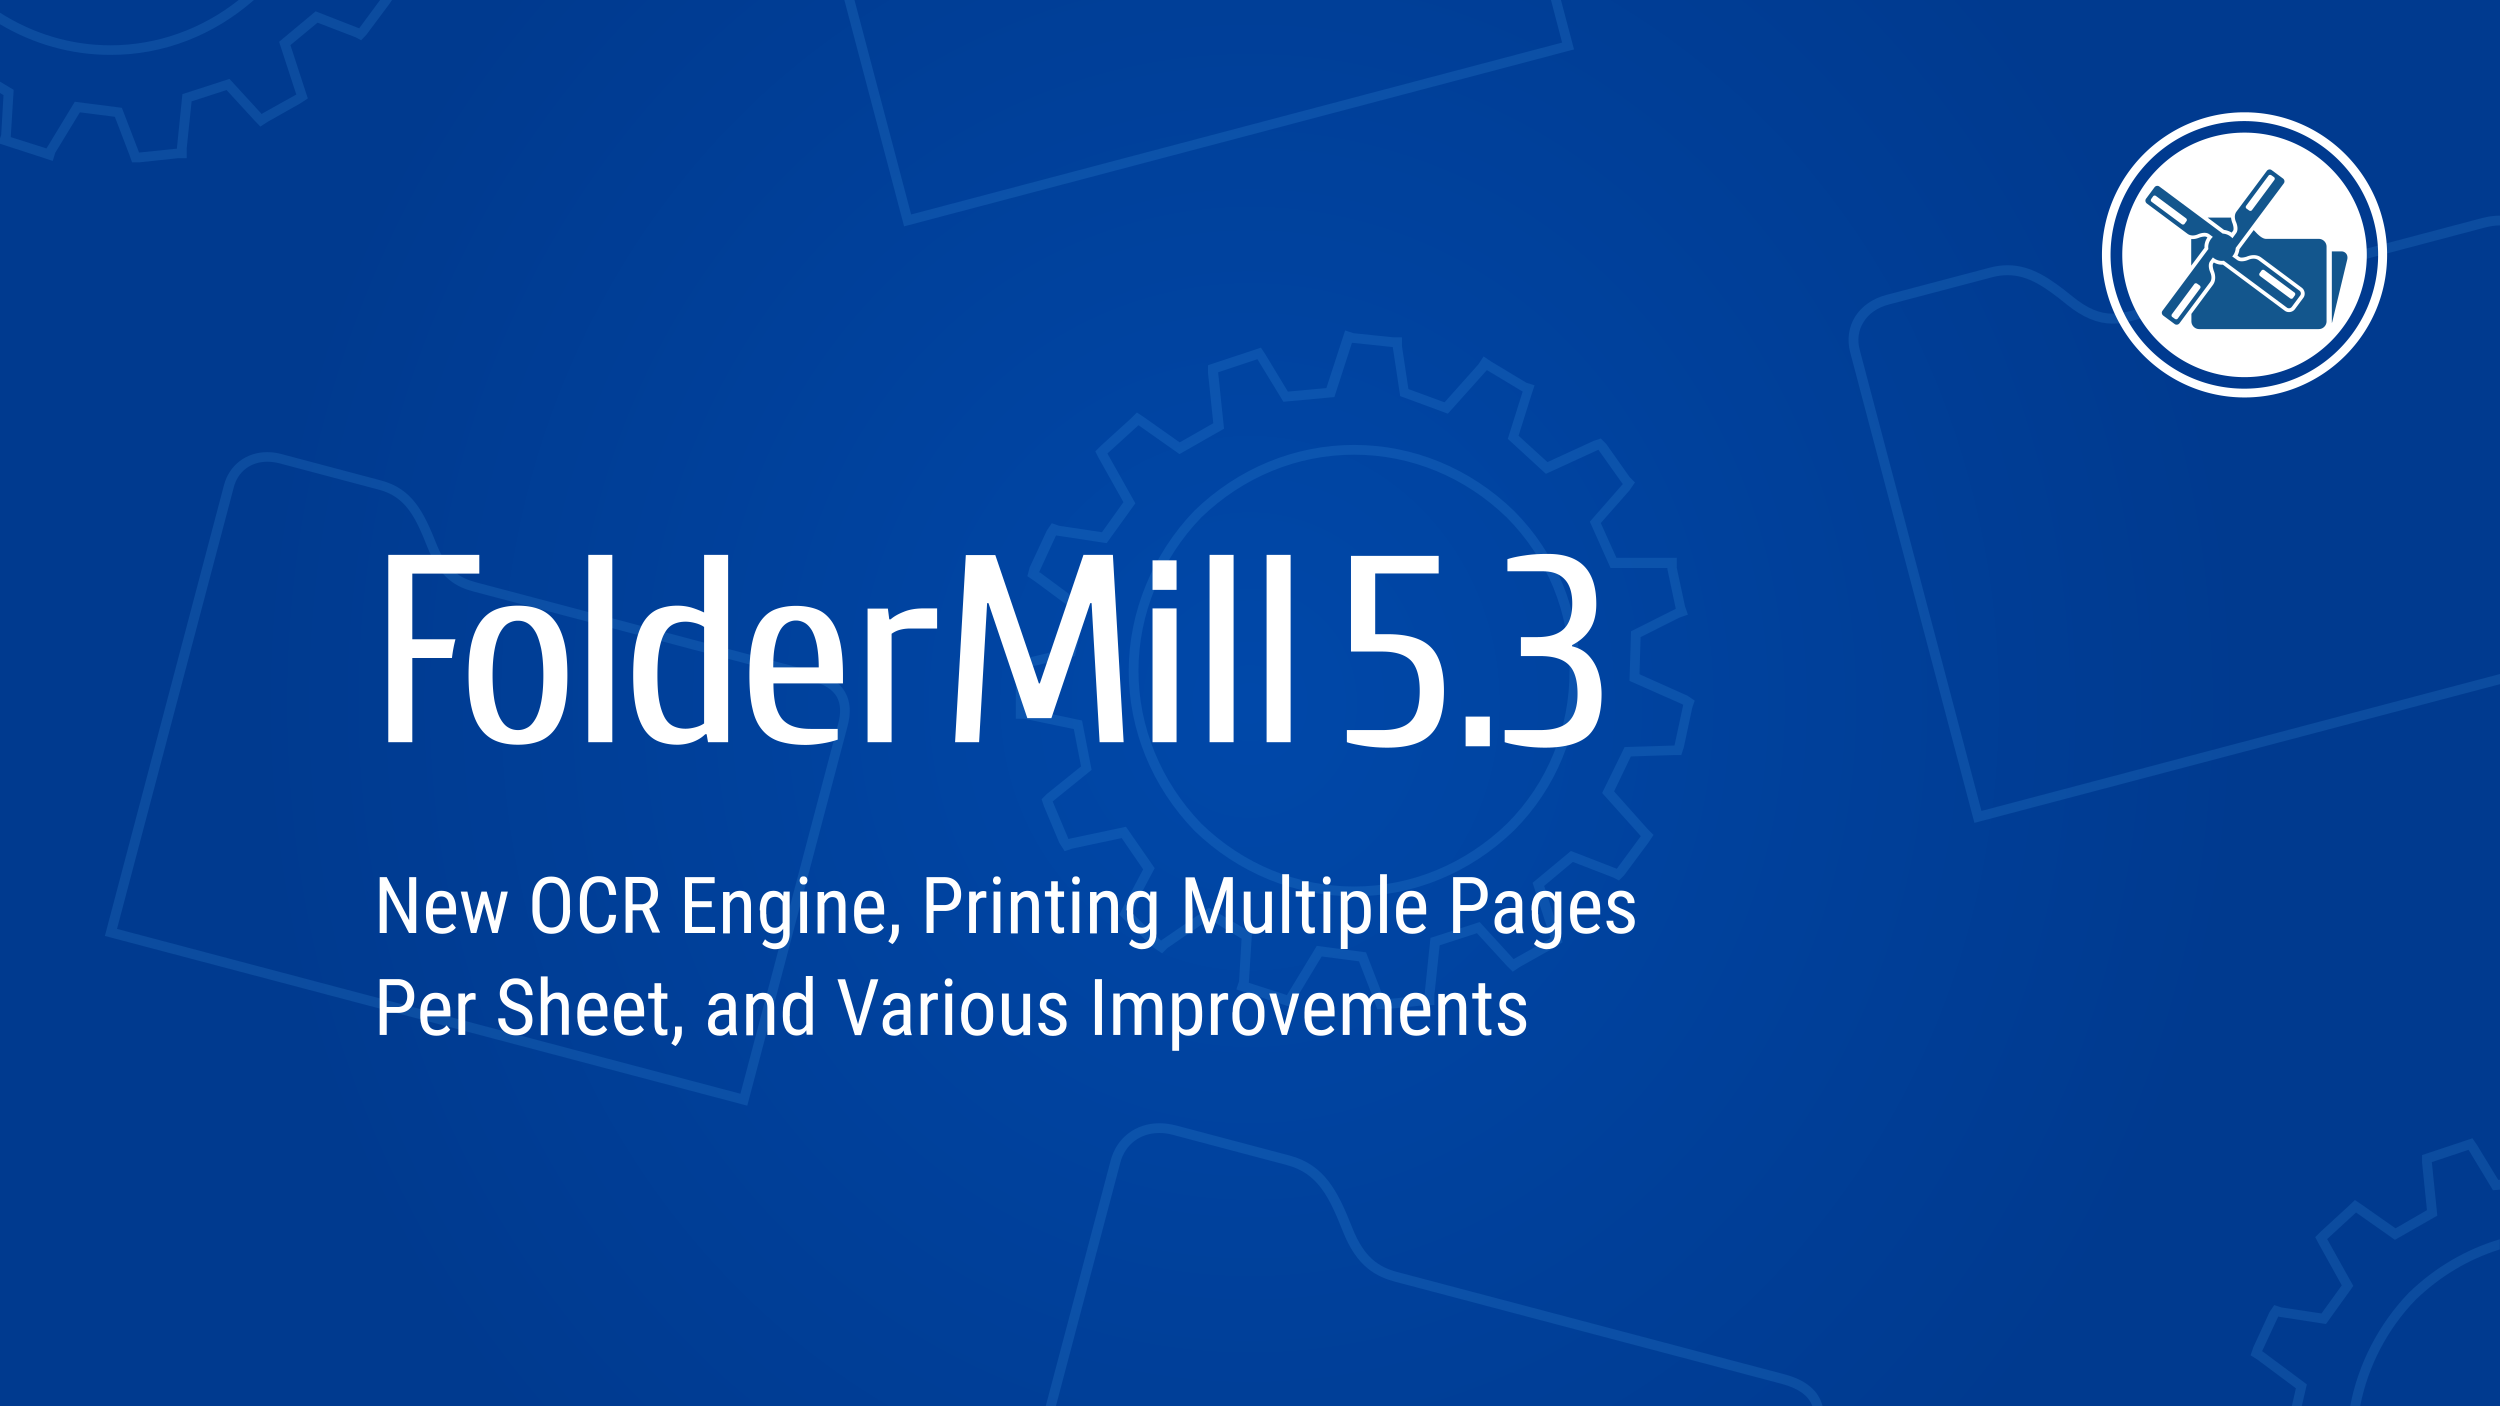 <?xml version="1.0" encoding="UTF-8"?>
<svg xmlns="http://www.w3.org/2000/svg" xmlns:v="https://vecta.io/nano" viewBox="0 0 1280 720">
  <rect x="0" y="0" width="1280" height="720" fill="#808080" stroke="none"/>
  <radialGradient id="A" cx="640" cy="336.197" r="511.189" gradientTransform="matrix(1 0 0 1.071 0 0)" gradientUnits="userSpaceOnUse">
    <stop offset="0" stop-color="#0048a9"></stop>
    <stop offset="1" stop-color="#003a8f"></stop>
  </radialGradient>
  <path fill="url(#A)" d="M0 0h1280v720H0z"></path>
  <g opacity=".19" fill="#3e9ae5">
    <path d="M1203.3 720h5.1c3.9-20.2 13.8-39.4 28.4-54.5 12.5-12.1 27.2-20.8 43.1-25.8v-5.2c-17.2 5.1-33.2 14.4-46.7 27.5-15.4 16.1-25.9 36.5-29.9 58zm-289.8-16.4l-197.6-52.2c-10-2.6-17.4-7.4-23.5-22.7-7.4-18.7-14.1-32.3-32.2-37.1L602 576.2c-2.8-.7-5.6-1.1-8.4-1.1-12.1 0-21.8 7.4-24.9 18.9l-33.3 126h5.2l33-124.7c2.5-9.4 10.2-15.2 20-15.2 2.3 0 4.7.3 7.1 1l58.1 15.4c15.9 4.2 21.7 16.2 28.8 34.1 7.2 18.2 17.2 23.1 26.9 25.7l197.6 52.2c8.7 2.3 13.9 6 15.9 11.6h5.2c-2-8.1-8.6-13.6-19.7-16.5zM0 70.9v2.7l22.5 7.3 4.5 1.5 1.3-4.2 12.6-20.7 17.9 2.3 7.5 19.6 1.3 3.7h3.9L91.1 81h4.5v-5.1l2.5-24 17.9-5.8 14.5 15.8 2.8 2.9 3.7-2.4 16.8-9.5 3.8-2.5-8.9-27.3 13.9-11.5 19.5 7.5 2.8 1.5 2.6-2.7 11.8-15.8 1.4-2.1h-6.1l-10.7 14.5-22.3-8.7-18.7 15.6 8.7 26.7.1.3-17.2 9.6-.5.4-16.5-18-24.1 7.8-2.8 27.4v.5l-19.3 2h-.1l-8.8-22.9-24.1-3.1L23.8 76 5.5 70.2 7 46l-7-4.2v5.8l1.8 1.1L.6 69.2zm805.9-45.6L799.2 0h-5.1l5.7 21.8-333.3 88L437.5 0h-5.2l30.6 115.9zm161.2 130.6l53.1-14c2.6-.7 5.2-1 7.7-1 10.7 0 19.4 6.2 30.4 15.1 8.2 6.6 15.7 9.7 23.4 9.7 3 0 6.1-.4 9.7-1.4l180.5-47.7c3-.8 5.7-1.2 8.1-1.2v-5c-2.9 0-6 .4-9.4 1.3l-180.5 47.7c-3.2.8-5.9 1.2-8.4 1.2-6.6 0-12.9-2.6-20.3-8.6-11.4-9.2-21.1-16.2-33.5-16.2-2.9 0-6 .4-9 1.2l-53.1 14c-6.9 1.8-12.5 5.7-15.9 11-3.4 5.4-4.3 11.9-2.6 18.4l63.6 240.9 269.1-71v-5.2l-265.5 70.1-62.3-236c-1.4-5.2-.7-10.2 2-14.4 2.6-4.3 7.2-7.4 12.9-8.9zM130 0h-7.8c-18.9 15-41.9 23.2-65.7 23.2-20.1 0-39.6-5.9-56.5-16.7v5.9c17.1 10.2 36.5 15.7 56.5 15.7 26.9.1 52.8-9.9 73.5-28.1zm1048.5 720l2.6-11.2-22.3-16.6-.6-.4 8.1-17.4.1-.3 24.5 3.8 14-19.5-13.4-24 14.8-13.6 19.9 14 21.7-12.4-2.8-27.3v-.1l18.8-6.3 12.5 20.7 3.6-.3V604l-.9.1-10.7-17.6-2.5-3.7-25.8 8.6v3.8l2.5 24.4-16.1 9.3-17.1-12-3.7-2.5-2.8 2.7-14.8 13.6-2.7 2.7 1.5 2.9 12.1 21.8-10.4 14.4-20.6-3.1-3.6-1.2-2.4 3.6-8.3 18-1.4 4.1 3.6 2.3 19.6 14.6-2.1 9.2zM693.3 227.8c-30.3 0-59.3 11.9-81.8 33.7-21.3 22.1-33.6 52-33.6 81.9 0 30.3 11.9 59.4 33.6 81.9 22.4 21.7 51.5 33.6 81.8 33.6s59.3-11.9 81.8-33.6c21.7-21.7 33.6-50.8 33.6-81.9s-11.9-60.2-33.6-81.9c-22.5-21.8-51.5-33.7-81.8-33.7zm78.3 193.9c-21.5 20.8-49.3 32.2-78.3 32.2s-56.8-11.4-78.2-32.2c-20.7-21.5-32.2-49.4-32.2-78.4 0-28.6 11.7-57.2 32.1-78.3 21.5-20.8 49.3-32.2 78.3-32.2s56.8 11.4 78.2 32.2c20.7 20.8 32.1 48.6 32.1 78.4.1 29.7-11.3 57.6-32 78.3zm85.3-35.1h3.9l1.3-3.9 4.3-20.2 1.3-3.8-3.7-2.5-24.6-11 .6-19 19.9-10 4.3-1.5-1.5-4.4-4.2-19.6v-5.1h-30.9l-8-17.8 14.7-16.7 2.8-4.1-2.7-2.7-12-17-2.8-2.8-3.6 1.2-23.7 10.9-14.8-13.5 6.7-21.3 1.5-4.5-4.3-1.4-17.6-10.6-4.2-2.8-2.7 4.1-17.3 19.4-18.5-6.8-3.3-22v-4.5h-4.5l-20.3-2.1-4.3-1.4-9.6 29.5-19.7 1.8-11.3-18.7-2.5-3.8-27.1 9v3.9l2.7 25.8-17.2 9.8-18-12.7-3.9-2.6-2.8 2.8-15.7 14.3-2.8 2.8 1.5 3 12.9 23-11 15.4-21.9-3.3-3.8-1.3-2.5 3.7-8.8 18.9-1.2 4.5 3.7 2.5 20.8 15.4-4.3 19.1-21.8 5.3h-4.3V368h4.4l25.3 5.3 3.7 19.1-17.5 14.1-2.7 2.7 1.2 3.6 7.9 18.8 2.7 4.2 3.8-1.3 25.4-5.4 11 16-10.7 20.2-1.5 3 2.7 2.7 15 14.3 4.2 2.8 2.7-2.7 21.4-14.7 16.6 9.9-1.3 21.8-1.4 4.2 24.5 7.9 4.5 1.5 1.4-4.3 13.3-22 19.1 2.5 8 20.7 1.3 3.8h4.1l20.7-2.1h4.5v-5.2l2.7-25.4 19.1-6.2 15.3 16.7 3 3 3.8-2.5 17.8-10 3.9-2.6-9.4-28.8 14.7-12.3 20.7 8 2.9 1.5 2.7-2.7 12.4-16.7 2.6-3.9-2.8-2.8-17.4-19.5 8.6-17.9 21.9-.7zM820.3 406l19.7 22 .1.1-12.3 16.7h0l-23.5-9.1-19.6 16.3 9.1 28.1.1.3-18.3 10.3-.6.4-17.4-19-25.2 8.1-3 28.8v.6l-20.5 2.1h-.2l-9.3-24.1-25.2-3.3-15.3 25.2h0l-19.5-6.3 1.6-25.5-22-13-24.2 16.6-.3.3-.3-.2-14.8-14.1-.2-.2 12-22.6-14.7-21.2-28.8 6.1-.6.2-.2-.4-7.7-18.3-.2-.6 19.9-16.1-4.9-25.3-28.9-6.1V342l25.3-6.1 5.7-25.3-23.5-17.4-.6-.2 8.5-18.5.3-.4.3.1 25.5 3.9 14.7-20.4-14.3-25.5 15.8-14.4.1-.1 21 14.8 22.8-13-3-28.7v-.2l20.1-6.7 13.3 21.8 26.1-2.4 9-27.8 20.9 2.2 3.8 25.1 24.4 9 19.7-22 .3-.3 18.3 11h0l-7.6 24.2 19.5 17.9 26.4-12.1.5-.2 12.2 17.2.3.3-16.9 19.3 10.6 23.7h29.1v.6l4.3 20.3h0l-22.9 11.5-.8 25.4 27.1 12 .4.3-4.4 20.5-.1.3-25.5.8-11.5 23.5zm-403.5-62.1l-172.9-45.7c-8.7-2.3-15.1-6.4-20.4-19.6-6.5-16.4-12.4-28.4-28.4-32.6l-50.9-13.5c-2.5-.7-5-1-7.4-1-10.7 0-19.4 6.6-22.1 16.8l-61 230.9 328.9 86.9L433.9 372c1.9-7.1 1.5-12.9-1.2-17.6-2.7-4.9-8.1-8.5-15.9-10.5zm12.3 26.8l-50 189.3-319.2-84.4 59.8-226.1c2.1-8.1 8.7-13.1 17.2-13.1 2 0 4 .3 6.1.8l50.9 13.5c13.8 3.6 18.9 14.1 25 29.6 6.4 16.1 15.2 20.4 23.7 22.6l172.9 45.7c6.5 1.7 10.7 4.4 12.9 8.1 2 3.6 2.3 8.2.7 14z"></path>
  </g>
  <g fill="#fff">
    <path d="M710.3 382.8c-4.1 0-8.1-.3-11.9-.9s-6.7-1.2-8.8-1.9v-6.2h18c6.9 0 11.9-1.5 14.8-4.6 3-3 4.5-8.2 4.5-15.5s-1.5-12.4-4.5-15.5c-3-3-7.9-4.6-14.8-4.6h-15.9v-49h44.9v9h-32.5v31.1h6.2c10.4 0 17.8 2.2 22.3 6.7s6.7 11.9 6.7 22.3c0 10.3-2.2 17.7-6.7 22.2-4.4 4.6-11.9 6.9-22.3 6.9zm40.1-.7v-15.2h12.4v15.2h-12.4zm40.7.7c-4.1 0-8.1-.3-11.9-.9s-6.7-1.2-8.8-1.9v-6.2h18c6.9 0 11.9-1.5 14.8-4.4 3-2.9 4.5-7.7 4.5-14.2 0-6.9-1.5-11.9-4.5-14.8-3-3-7.9-4.5-14.8-4.5h-9.7v-9.7h8.3c6.3 0 10.8-1.4 13.7-4.2s4.3-7.2 4.3-13c0-5.5-1.3-9.7-3.9-12.4-2.6-2.8-6.4-4.1-11.3-4.1h-18v-6.2c2.1-.7 5.1-1.4 8.8-1.9 3.8-.6 7.7-.8 11.9-.8 8.3 0 14.5 2.1 18.6 6.3s6.2 10.6 6.2 19.3c0 5.2-1 9.4-3.1 12.8s-5.2 6.2-9.3 8.3v.6c3.7.9 6.6 2.6 8.8 5.1s3.8 5.4 4.8 8.8 1.5 7 1.5 10.6c0 9.7-2.2 16.7-6.7 21.1-4.4 4.1-11.8 6.3-22.2 6.3zM213 477.7h-3.6l-11.4-22v22h-3.6v-28.6h3.6l11.5 22.1v-22.1h3.6v28.6zm13.4.4c-2.6 0-4.7-.8-6.1-2.4s-2.1-3.9-2.2-6.9v-2.6c0-3.2.7-5.6 2.1-7.4s3.3-2.7 5.8-2.7 4.3.8 5.6 2.4c1.2 1.6 1.9 4 1.9 7.4v2.3h-11.8v.5c0 2.3.4 3.9 1.3 5 .9 1 2.1 1.5 3.7 1.5 1 0 1.9-.2 2.7-.6s1.5-1 2.2-1.8l1.8 2.2c-1.7 2-4 3.1-7 3.1zM226 459c-1.4 0-2.5.5-3.2 1.5s-1.1 2.5-1.2 4.6h8.4v-.5c-.1-2-.5-3.5-1.1-4.3-.7-.8-1.6-1.3-2.9-1.3zm27.4 12.6l3.2-15.1h3.4l-5.2 21.2H252l-4.1-15.2-4 15.2h-2.8l-5.2-21.2h3.4l3.3 14.7 3.9-14.7h2.7l4.2 15.1zm38.5-5.7c0 3.9-.8 6.9-2.5 9s-4 3.2-7.1 3.2c-2.9 0-5.3-1-7-3.1-1.7-2-2.6-4.9-2.7-8.7V461c0-3.8.8-6.8 2.5-9s4-3.2 7.1-3.2c3 0 5.4 1 7 3.1 1.7 2.1 2.5 5 2.6 8.9v5.1zm-3.6-5c0-3-.5-5.3-1.5-6.7-1-1.5-2.5-2.2-4.5-2.2s-3.5.7-4.5 2.2-1.5 3.7-1.5 6.6v5.1c0 2.9.5 5.1 1.5 6.7 1 1.5 2.5 2.3 4.5 2.3s3.5-.7 4.5-2.1 1.5-3.6 1.5-6.5v-5.4zm27.1 7.7c-.2 3.1-1 5.4-2.6 7s-3.8 2.4-6.6 2.4c-2.9 0-5.1-1.1-6.8-3.3s-2.5-5.1-2.5-8.9v-5.2c0-3.7.9-6.6 2.6-8.8s4.1-3.2 7.1-3.2c2.8 0 4.9.8 6.4 2.5 1.5 1.6 2.3 4 2.5 7.1h-3.6c-.2-2.3-.6-4-1.5-5-.8-1-2.1-1.5-3.8-1.5-1.9 0-3.4.8-4.5 2.3-1 1.5-1.6 3.8-1.6 6.7v5.2c0 2.9.5 5.1 1.5 6.6s2.4 2.3 4.3 2.3 3.2-.5 4-1.4 1.3-2.6 1.5-5h3.6zm13.5-2.5h-5v11.5h-3.6V449h8c2.8 0 4.9.7 6.4 2.2 1.4 1.5 2.2 3.6 2.2 6.4 0 1.8-.4 3.3-1.2 4.6a7.98 7.98 0 0 1-3.3 3l5.5 12.1v.2H334l-5.1-11.4zm-5-3.1h4.4c1.5 0 2.7-.5 3.6-1.5s1.3-2.3 1.3-3.9c0-3.7-1.7-5.5-5-5.5h-4.3V463zm40.5 1.5h-10.1v10.1h11.8v3.1h-15.4v-28.6h15.2v3.1h-11.6v9.2h10.1v3.1zm9.1-8l.1 2.3c1.3-1.8 3.1-2.7 5.2-2.7 3.8 0 5.7 2.5 5.7 7.5v14.1H381v-13.9c0-1.7-.3-2.8-.8-3.5s-1.4-1-2.5-1c-.9 0-1.6.3-2.3.9s-1.2 1.3-1.7 2.3v15.4h-3.5v-21.2h3.3zm15.5 9.6c0-3.3.6-5.8 1.8-7.5s3-2.5 5.3-2.5c2.2 0 3.8.9 4.9 2.8l.2-2.4h3.1v21.4c0 2.6-.7 4.6-2 6s-3.2 2.1-5.6 2.1c-1 0-2.2-.3-3.5-.8s-2.3-1.2-2.9-1.9l1.4-2.4c1.4 1.4 3 2.1 4.8 2.1 2.9 0 4.4-1.6 4.5-4.7v-2.8c-1.1 1.7-2.7 2.5-4.8 2.5-2.2 0-3.9-.8-5.1-2.5s-1.9-4-1.9-7.1v-2.3zm3.4 2c0 2.4.3 4.1 1 5.2s1.8 1.7 3.4 1.7c1.7 0 3-.9 3.9-2.6v-10.6c-.9-1.7-2.2-2.6-3.8-2.6s-2.7.6-3.5 1.7c-.7 1.1-1.1 2.8-1.1 5.1v2.1z"></path>
    <use href="#C"></use>
    <use href="#D"></use>
    <path d="M445.6 478.1c-2.6 0-4.7-.8-6.1-2.4s-2.1-3.9-2.2-6.9v-2.6c0-3.2.7-5.6 2.1-7.4s3.3-2.7 5.8-2.7 4.3.8 5.6 2.4c1.2 1.6 1.9 4 1.9 7.4v2.3h-11.8v.5c0 2.3.4 3.9 1.3 5 .9 1 2.1 1.5 3.7 1.5 1 0 1.9-.2 2.7-.6s1.5-1 2.2-1.8l1.8 2.2c-1.6 2-3.9 3.1-7 3.1zm-.4-19.1c-1.4 0-2.5.5-3.2 1.5s-1.1 2.5-1.2 4.6h8.4v-.5c-.1-2-.5-3.5-1.1-4.3s-1.6-1.3-2.9-1.3z"></path>
    <use href="#E"></use>
    <path d="M478 466.5v11.2h-3.6v-28.6h9.1c2.7 0 4.7.8 6.3 2.4 1.5 1.6 2.3 3.7 2.3 6.3 0 2.7-.7 4.9-2.2 6.3-1.4 1.5-3.5 2.3-6.1 2.3H478zm0-3.1h5.5c1.6 0 2.8-.5 3.7-1.4.8-1 1.3-2.3 1.3-4.1 0-1.7-.4-3.1-1.3-4.1a4.68 4.68 0 0 0-3.6-1.6H478v11.2z"></path>
    <use href="#F"></use>
    <use href="#C" x="99"></use>
    <use href="#D" x="99"></use>
    <path d="M541.6 451.3v5.1h3.2v2.8h-3.2v13.2c0 .8.1 1.5.4 1.9s.7.6 1.4.6c.5 0 .9-.1 1.4-.2v2.9c-.8.3-1.6.4-2.4.4-1.4 0-2.4-.5-3.1-1.5s-1.1-2.4-1.1-4.2v-13.2H535v-2.8h3.2v-5.1h3.4zm11.3-.5c0 .6-.2 1.1-.5 1.5s-.8.6-1.5.6-1.1-.2-1.5-.6c-.3-.4-.5-.9-.5-1.5s.2-1.1.5-1.5.8-.6 1.5-.6 1.1.2 1.5.6c.4.5.5 1 .5 1.5zm-.3 26.9h-3.5v-21.2h3.5v21.2z"></path>
    <use href="#D" x="139.5"></use>
    <use href="#G"></use>
    <path d="M611.6 449.1l7.5 23.3 7.5-23.3h4.6v28.6h-3.6v-11.1l.3-11.1-7.5 22.3h-2.7l-7.4-22.2.3 11.1v11.1H607v-28.6h4.6zm36.1 26.7c-1.2 1.5-2.8 2.3-5 2.3-1.9 0-3.4-.7-4.4-2s-1.5-3.3-1.5-5.8v-13.8h3.5V470c0 3.3 1 5 3 5 2.1 0 3.6-.9 4.4-2.8v-15.7h3.5v21.2h-3.3l-.2-1.9zm12.3 1.9h-3.5v-30.1h3.5v30.1zm10-26.4v5.1h3.2v2.8H670v13.2c0 .8.1 1.5.4 1.9s.7.6 1.4.6c.5 0 .9-.1 1.4-.2v2.9c-.8.3-1.6.4-2.4.4-1.4 0-2.4-.5-3.1-1.5s-1.1-2.4-1.1-4.2v-13.2h-3.2v-2.8h3.2v-5.1h3.4zm11.3-.5c0 .6-.2 1.1-.5 1.5s-.8.6-1.5.6-1.1-.2-1.5-.6c-.3-.4-.5-.9-.5-1.5s.2-1.1.5-1.5.8-.6 1.5-.6 1.1.2 1.5.6.5 1 .5 1.5zm-.2 26.9h-3.5v-21.2h3.5v21.2zm20.7-9.6c0 3.4-.6 5.9-1.8 7.5s-2.9 2.5-5.1 2.5c-2.1 0-3.8-.8-4.9-2.4v10.2h-3.5v-29.4h3.1l.2 2.4c1.2-1.8 2.8-2.7 5-2.7 2.3 0 4.1.8 5.2 2.4 1.2 1.6 1.7 4 1.8 7.3v2.2zm-3.4-2c0-2.4-.4-4.1-1.1-5.3-.7-1.1-1.9-1.7-3.5-1.7-1.7 0-2.9.8-3.8 2.5v11c.8 1.6 2.1 2.4 3.8 2.4 1.6 0 2.7-.6 3.5-1.7.7-1.1 1.1-2.9 1.1-5.2v-2zm11.7 11.6h-3.5v-30.1h3.5v30.1zm13 .4c-2.6 0-4.7-.8-6.1-2.4s-2.1-3.9-2.2-6.9v-2.6c0-3.2.7-5.6 2.1-7.4s3.3-2.7 5.8-2.7 4.3.8 5.6 2.4 1.9 4 1.9 7.4v2.3h-11.8v.5c0 2.3.4 3.9 1.3 5s2.1 1.5 3.7 1.5c1 0 1.9-.2 2.7-.6s1.5-1 2.2-1.8l1.8 2.2c-1.6 2-3.9 3.1-7 3.1zm-.4-19.1c-1.4 0-2.5.5-3.2 1.5s-1.1 2.5-1.2 4.6h8.4v-.5c-.1-2-.5-3.5-1.1-4.3s-1.6-1.3-2.9-1.3zm24.9 7.5v11.2H744v-28.6h9.1c2.7 0 4.7.8 6.3 2.4 1.5 1.6 2.3 3.7 2.3 6.3 0 2.7-.7 4.9-2.2 6.3-1.4 1.5-3.5 2.3-6.1 2.3h-5.8zm0-3.1h5.5c1.6 0 2.8-.5 3.7-1.4s1.3-2.3 1.3-4.1c0-1.7-.4-3.1-1.3-4.1a4.68 4.68 0 0 0-3.6-1.6h-5.5v11.2zm28.9 14.3c-.2-.5-.4-1.2-.5-2.3-1.2 1.8-2.8 2.7-4.7 2.7s-3.4-.5-4.5-1.6-1.6-2.6-1.6-4.6c0-2.2.7-3.9 2.2-5.1s3.5-1.9 6-1.9h2.5v-2.3c0-1.3-.3-2.2-.8-2.7-.6-.5-1.4-.8-2.6-.8-1 0-1.9.3-2.5.9-.7.6-1 1.4-1 2.4h-3.5c0-1.1.3-2.1 1-3.1.6-1 1.5-1.8 2.6-2.3 1.1-.6 2.3-.8 3.6-.8 2.2 0 3.8.5 5 1.6 1.1 1.1 1.7 2.7 1.7 4.7v10.7c0 1.6.2 3.1.7 4.3v.3h-3.6zm-4.7-2.8c.8 0 1.7-.2 2.4-.7.8-.5 1.3-1.1 1.7-1.8v-5.1h-2c-1.6 0-2.9.4-3.9 1.1s-1.4 1.7-1.4 3c0 1.2.2 2.1.7 2.6s1.4.9 2.5.9z"></path>
    <use href="#G" x="207.3"></use>
    <path d="M812.2 478.1c-2.6 0-4.7-.8-6.1-2.4s-2.1-3.9-2.2-6.9v-2.6c0-3.2.7-5.6 2.1-7.4s3.3-2.7 5.8-2.7 4.3.8 5.6 2.4 1.9 4 1.9 7.4v2.3h-11.8v.5c0 2.3.4 3.9 1.3 5s2.1 1.5 3.7 1.5c1 0 1.9-.2 2.7-.6s1.5-1 2.2-1.8l1.8 2.2c-1.7 2-4 3.1-7 3.1zm-.4-19.1c-1.4 0-2.5.5-3.2 1.5s-1.1 2.5-1.2 4.6h8.4v-.5c-.1-2-.5-3.5-1.1-4.3s-1.6-1.3-2.9-1.3zm21.9 13.2c0-.7-.3-1.4-.8-1.9-.6-.5-1.6-1.2-3.3-1.9-1.9-.8-3.2-1.4-4-2-.8-.5-1.3-1.2-1.7-1.9s-.6-1.5-.6-2.5c0-1.7.6-3.2 1.9-4.3s2.9-1.7 4.8-1.7c2.1 0 3.7.6 5 1.8s1.9 2.7 1.9 4.6h-3.5c0-1-.3-1.8-1-2.4s-1.5-1-2.5-1-1.8.3-2.4.8-.9 1.2-.9 2.1c0 .7.2 1.3.6 1.7s1.4 1 3.1 1.7c2.6 1 4.3 2 5.3 3 .9 1 1.4 2.2 1.4 3.7 0 1.8-.6 3.3-1.9 4.4s-3 1.7-5.1 1.7c-2.2 0-4-.6-5.4-1.9s-2.1-2.9-2.1-4.8h3.5c0 1.2.4 2.1 1.1 2.8s1.6 1 2.9 1c1.2 0 2-.3 2.6-.8.8-.6 1.1-1.3 1.1-2.2zM198 518.7v11.2h-3.6v-28.6h9.1c2.7 0 4.7.8 6.3 2.4 1.5 1.6 2.3 3.7 2.3 6.3 0 2.7-.7 4.9-2.2 6.3-1.4 1.5-3.5 2.3-6.1 2.3H198zm0-3.1h5.5c1.6 0 2.8-.5 3.7-1.4.8-1 1.3-2.3 1.3-4.1 0-1.7-.4-3.1-1.3-4.1a4.68 4.68 0 0 0-3.6-1.6H198v11.2z"></path>
    <use href="#H"></use>
    <use href="#F" x="-261.5" y="52.2"></use>
    <path d="M269.1 522.7c0-1.4-.4-2.5-1.2-3.3s-2.2-1.5-4.2-2.2-3.6-1.5-4.6-2.3c-1.1-.8-1.9-1.7-2.4-2.7s-.8-2.2-.8-3.5c0-2.3.8-4.1 2.3-5.6s3.5-2.2 5.9-2.2c1.7 0 3.2.4 4.5 1.1s2.3 1.8 3 3.1 1.1 2.8 1.1 4.4h-3.6c0-1.8-.4-3.1-1.3-4.1s-2.1-1.5-3.7-1.5c-1.5 0-2.6.4-3.4 1.2s-1.2 2-1.2 3.4c0 1.2.4 2.2 1.3 3s2.2 1.5 4 2.2c2.8.9 4.8 2.1 6 3.4 1.2 1.4 1.8 3.1 1.8 5.3 0 2.3-.8 4.2-2.3 5.6s-3.5 2.1-6.1 2.1a10.07 10.07 0 0 1-4.6-1.1 7.59 7.59 0 0 1-3.3-3.1c-.8-1.3-1.2-2.8-1.2-4.5h3.6c0 1.8.5 3.1 1.5 4.1s2.3 1.5 4 1.5c1.6 0 2.8-.4 3.6-1.2.9-.6 1.3-1.7 1.3-3.1zm11.3-11.9c1.3-1.7 3-2.6 5.1-2.6 3.8 0 5.7 2.5 5.7 7.5v14.1h-3.5v-13.9c0-1.7-.3-2.8-.8-3.5s-1.4-1-2.5-1c-.9 0-1.6.3-2.3.9s-1.2 1.3-1.7 2.3V530h-3.5v-30.1h3.5v10.9z"></path>
    <use href="#H" x="80.4"></use>
    <path d="M322.7 530.3c-2.6 0-4.7-.8-6.1-2.4s-2.1-3.9-2.2-6.9v-2.6c0-3.2.7-5.6 2.1-7.4s3.3-2.7 5.8-2.7 4.3.8 5.6 2.4c1.2 1.6 1.9 4 1.9 7.4v2.3H318v.5c0 2.3.4 3.9 1.3 5 .9 1 2.1 1.5 3.7 1.5 1 0 1.9-.2 2.7-.6s1.5-1 2.2-1.8l1.8 2.2c-1.6 2-3.9 3.1-7 3.1zm-.4-19c-1.4 0-2.5.5-3.2 1.5s-1.1 2.5-1.2 4.6h8.4v-.5c-.1-2-.5-3.5-1.1-4.3-.6-.9-1.6-1.3-2.9-1.3z"></path>
    <use href="#I"></use>
    <use href="#E" x="-111.1" y="52.2"></use>
    <path d="M373.8 529.9c-.2-.5-.4-1.2-.5-2.3-1.2 1.8-2.8 2.7-4.7 2.7s-3.4-.5-4.5-1.6-1.6-2.6-1.6-4.6c0-2.2.7-3.9 2.2-5.1 1.5-1.3 3.5-1.9 6-1.9h2.5v-2.3c0-1.3-.3-2.2-.8-2.7-.6-.5-1.4-.8-2.6-.8-1 0-1.9.3-2.5.9-.7.6-1 1.4-1 2.4h-3.5c0-1.1.3-2.1 1-3.1.6-1 1.5-1.8 2.6-2.3 1.1-.6 2.3-.8 3.6-.8 2.2 0 3.8.5 5 1.6 1.1 1.1 1.7 2.7 1.7 4.7v10.7c0 1.6.2 3.1.7 4.3v.3h-3.6zm-4.6-2.8c.8 0 1.7-.2 2.4-.7s1.3-1.1 1.7-1.8v-5.1h-2c-1.6 0-2.9.4-3.9 1.1s-1.4 1.7-1.4 3c0 1.2.2 2.1.7 2.6.5.6 1.3.9 2.5.9zm16.2-18.4l.1 2.3c1.3-1.8 3.1-2.7 5.2-2.7 3.8 0 5.7 2.5 5.7 7.5v14.1h-3.5V516c0-1.7-.3-2.8-.8-3.5s-1.4-1-2.5-1c-.9 0-1.6.3-2.3.9s-1.2 1.3-1.7 2.3v15.4h-3.5v-21.2h3.3zm15.4 9.6c0-3.3.6-5.8 1.8-7.5s3-2.6 5.3-2.6c2 0 3.6.8 4.7 2.5v-11h3.5v30.1H413l-.2-2.3c-1.1 1.8-2.8 2.7-4.9 2.7-2.2 0-3.9-.9-5.2-2.6-1.2-1.7-1.9-4.1-1.9-7.2v-2.1zm3.5 2c0 2.4.4 4.1 1.1 5.2s1.9 1.7 3.5 1.7c1.7 0 3-.9 3.9-2.6v-10.7c-.9-1.7-2.2-2.5-3.8-2.5s-2.7.6-3.5 1.7c-.7 1.1-1.1 2.8-1.1 5.1v2.1zm35 4.1l6.5-23h3.9l-8.9 28.6h-3.1l-8.9-28.6h3.9l6.6 23zm23.9 5.5c-.2-.5-.4-1.2-.5-2.3-1.2 1.8-2.8 2.7-4.7 2.7s-3.4-.5-4.5-1.6-1.6-2.6-1.6-4.6c0-2.2.7-3.9 2.2-5.1 1.5-1.3 3.5-1.9 6-1.9h2.5v-2.3c0-1.3-.3-2.2-.8-2.7-.6-.5-1.4-.8-2.6-.8-1 0-1.9.3-2.5.9-.7.6-1 1.4-1 2.4h-3.5c0-1.1.3-2.1 1-3.1.6-1 1.5-1.8 2.6-2.3 1.1-.6 2.3-.8 3.6-.8 2.2 0 3.8.5 5 1.6 1.1 1.1 1.7 2.7 1.7 4.7v10.7c0 1.6.2 3.1.7 4.3v.3h-3.6zm-4.7-2.8c.8 0 1.7-.2 2.4-.7s1.3-1.1 1.7-1.8v-5.1h-2c-1.6 0-2.9.4-3.9 1.1s-1.4 1.7-1.4 3c0 1.2.2 2.1.7 2.6.6.6 1.4.9 2.5.9z"></path>
    <use href="#F" x="-24.8" y="52.2"></use>
    <path d="M487.7 503c0 .6-.2 1.1-.5 1.5s-.8.6-1.5.6-1.1-.2-1.5-.6c-.3-.4-.5-.9-.5-1.5s.2-1.1.5-1.5.8-.6 1.5-.6 1.1.2 1.5.6c.4.5.5 1 .5 1.5zm-.3 26.9H484v-21.2h3.5v21.2zm4.8-11.6c0-3.1.7-5.5 2.2-7.3s3.5-2.7 5.9-2.7 4.4.9 5.9 2.6c1.5 1.8 2.3 4.1 2.3 7.2v2.2c0 3.1-.7 5.5-2.2 7.3s-3.5 2.7-6 2.7-4.4-.9-5.9-2.6-2.3-4.1-2.3-7.1v-2.3zm3.4 2c0 2.2.4 3.9 1.3 5.1s2 1.9 3.5 1.9c3.1 0 4.6-2.2 4.7-6.6v-2.4c0-2.2-.4-3.9-1.3-5.1s-2-1.9-3.5-1.9c-1.4 0-2.6.6-3.4 1.9-.9 1.3-1.3 3-1.3 5.1v2zm28.3 7.7c-1.2 1.5-2.8 2.3-5 2.3-1.9 0-3.4-.7-4.4-2s-1.5-3.3-1.5-5.8v-13.8h3.5v13.6c0 3.3 1 5 3 5 2.1 0 3.6-.9 4.4-2.8v-15.7h3.5V530H524l-.1-2zm18.9-3.5c0-.7-.3-1.4-.8-1.9s-1.6-1.2-3.3-1.9c-1.9-.8-3.2-1.4-4-2-.8-.5-1.3-1.2-1.7-1.9s-.6-1.5-.6-2.5c0-1.7.6-3.2 1.9-4.3s2.9-1.7 4.8-1.7c2.1 0 3.7.6 5 1.8s1.9 2.7 1.9 4.6h-3.5c0-1-.3-1.8-1-2.4-.6-.7-1.5-1-2.5-1s-1.8.3-2.4.8-.9 1.2-.9 2.1c0 .7.2 1.3.6 1.7s1.4 1 3.1 1.7c2.6 1 4.3 2 5.3 3s1.4 2.2 1.4 3.7c0 1.8-.6 3.3-1.9 4.4s-3 1.7-5.1 1.7c-2.2 0-4-.6-5.4-1.9s-2.1-2.9-2.1-4.8h3.5c0 1.2.4 2.1 1.1 2.8s1.6 1 2.9 1c1.1 0 2-.3 2.6-.8.8-.7 1.1-1.4 1.1-2.2zm21.4 5.4h-3.6v-28.6h3.6v28.6zm9.1-21.2l.1 2c1.3-1.6 3-2.4 5.1-2.4 2.4 0 4 1 5 3.1 1.3-2.1 3.2-3.1 5.6-3.1 3.9 0 5.9 2.4 6 7.3v14.3h-3.5v-14c0-1.5-.3-2.7-.8-3.4-.5-.8-1.5-1.1-2.8-1.1-1 0-1.9.4-2.5 1.2s-1 1.8-1.1 3.1v14.2h-3.5v-14.1c0-2.9-1.2-4.4-3.6-4.4-1.8 0-3 .9-3.7 2.6v15.9H570v-21.2h3.3zm42.2 11.6c0 3.4-.6 5.9-1.8 7.5s-2.9 2.5-5.1 2.5c-2.1 0-3.8-.8-4.9-2.4V538h-3.5v-29.4h3.1l.2 2.4c1.2-1.8 2.8-2.7 5-2.7 2.3 0 4.1.8 5.2 2.4 1.2 1.6 1.7 4 1.8 7.3v2.3zm-3.4-2c0-2.4-.4-4.1-1.1-5.3-.7-1.1-1.9-1.7-3.5-1.7-1.7 0-2.9.8-3.8 2.5v11c.8 1.6 2.1 2.4 3.8 2.4 1.6 0 2.7-.6 3.5-1.7.7-1.1 1.1-2.9 1.1-5.2v-2zm16.7-6.4c-.5-.1-1-.1-1.6-.1-1.8 0-3 1-3.7 2.9v15.2H620v-21.2h3.4l.1 2.2c.9-1.7 2.2-2.5 3.9-2.5.5 0 1 .1 1.4.3v3.2zm2.3 6.4c0-3.1.7-5.5 2.2-7.3s3.5-2.7 5.9-2.7 4.4.9 5.9 2.6c1.5 1.8 2.3 4.1 2.3 7.2v2.2c0 3.1-.7 5.5-2.2 7.3s-3.5 2.7-6 2.7-4.4-.9-5.9-2.6-2.3-4.1-2.3-7.1v-2.3zm3.5 2c0 2.2.4 3.9 1.3 5.1s2 1.9 3.5 1.9c3.1 0 4.6-2.2 4.7-6.6v-2.4c0-2.2-.4-3.9-1.3-5.1-.9-1.3-2-1.9-3.5-1.9-1.4 0-2.6.6-3.4 1.9-.9 1.3-1.3 3-1.3 5.1v2zm23.1 4.3l4-15.9h3.5l-6.3 21.2h-2.6l-6.4-21.2h3.5l4.3 15.9zm18.5 5.7c-2.6 0-4.7-.8-6.1-2.4s-2.1-3.9-2.2-6.9v-2.6c0-3.2.7-5.6 2.1-7.4s3.3-2.7 5.8-2.7 4.3.8 5.6 2.4c1.2 1.6 1.9 4 1.9 7.4v2.3h-11.8v.5c0 2.3.4 3.9 1.3 5 .9 1 2.1 1.5 3.7 1.5 1 0 1.9-.2 2.7-.6s1.5-1 2.2-1.8l1.8 2.2c-1.6 2-3.9 3.1-7 3.1zm-.4-19c-1.4 0-2.5.5-3.2 1.5s-1.1 2.5-1.2 4.6h8.4v-.5c-.1-2-.5-3.5-1.1-4.3s-1.6-1.3-2.9-1.3zm14.9-2.6l.1 2c1.3-1.6 3-2.4 5.1-2.4 2.4 0 4 1 5 3.1 1.3-2.1 3.2-3.1 5.6-3.1 3.9 0 5.9 2.4 6 7.3v14.3H709v-14c0-1.5-.3-2.7-.8-3.4-.5-.8-1.5-1.1-2.8-1.1-1 0-1.9.4-2.5 1.2s-1 1.8-1.1 3.1v14.2h-3.5v-14.1c0-2.9-1.2-4.4-3.6-4.4-1.8 0-3 .9-3.7 2.6v15.9h-3.5v-21.2h3.2zm34.5 21.6c-2.6 0-4.7-.8-6.1-2.4s-2.1-3.9-2.2-6.9v-2.6c0-3.2.7-5.6 2.1-7.4s3.3-2.7 5.8-2.7 4.3.8 5.6 2.4 1.9 4 1.9 7.4v2.3h-11.8v.5c0 2.3.4 3.9 1.3 5s2.1 1.5 3.7 1.5c1 0 1.9-.2 2.7-.6s1.5-1 2.2-1.8l1.8 2.2c-1.6 2-3.9 3.1-7 3.1zm-.4-19c-1.4 0-2.5.5-3.2 1.5s-1.1 2.5-1.2 4.6h8.4v-.5c-.1-2-.5-3.5-1.1-4.3s-1.6-1.3-2.9-1.3zm14.9-2.6l.1 2.3c1.3-1.8 3.1-2.7 5.2-2.7 3.8 0 5.7 2.5 5.7 7.5v14.1h-3.5V516c0-1.7-.3-2.8-.8-3.5-.6-.7-1.4-1-2.5-1-.9 0-1.6.3-2.3.9s-1.2 1.3-1.7 2.3v15.4h-3.5v-21.2h3.3z"></path>
    <use href="#I" x="421.9"></use>
    <path d="M778.1 524.5c0-.7-.3-1.4-.8-1.9-.6-.5-1.6-1.2-3.3-1.9-1.9-.8-3.2-1.4-4-2-.8-.5-1.3-1.2-1.7-1.9s-.6-1.5-.6-2.5c0-1.7.6-3.2 1.9-4.3s2.9-1.7 4.8-1.7c2.1 0 3.7.6 5 1.8s1.9 2.7 1.9 4.6h-3.5c0-1-.3-1.8-1-2.4s-1.5-1-2.5-1-1.8.3-2.4.8-.9 1.2-.9 2.1c0 .7.2 1.3.6 1.7s1.4 1 3.1 1.7c2.6 1 4.3 2 5.3 3 .9 1 1.4 2.2 1.4 3.7 0 1.8-.6 3.3-1.9 4.4s-3 1.7-5.1 1.7c-2.2 0-4-.6-5.4-1.9s-2.1-2.9-2.1-4.8h3.5c0 1.2.4 2.1 1.1 2.8s1.6 1 2.9 1c1.2 0 2-.3 2.6-.8.8-.7 1.1-1.4 1.1-2.2zM211.2 293.7h34.2v-9.6h-46.6V380h12.3v-43.1h20.3c.4-3.4 1-6.6 1.8-9.6h-22.1v-33.6zm437.3-9.5V380h12.3v-95.9h-12.3zM619.3 380h12.3v-95.9h-12.3V380zm-29.2-78h12.3v-15.1h-12.3V302zm0 78h12.3v-68.5h-12.3V380zm-35.4-95.8l-22.3 65.7h-.5l-22.3-65.7h-15.1L489 380h12.3l4.1-71.2h.7l19.9 58.9h12.3l19.9-58.9h.7L563 380h12.3l-5.5-95.9h-15.1zm-92.1 29.1c-2.8 1.1-5 2.4-6.6 3.8h-.7l-.7-5.5h-10.4V380h12.3v-55.5c1.4-1 2.9-1.7 4.5-2.1s3.3-.6 5.1-.6h13.7v-10.3H473c-4.2 0-7.6.6-10.4 1.8zm-37.1 4.4c-2-2.7-4.5-4.7-7.5-5.8s-6.5-1.7-10.4-1.7-7.4.6-10.4 1.7-5.5 3.1-7.5 5.8-3.5 6.4-4.5 11-1.5 10.3-1.5 17.1.5 12.6 1.6 17.1c1 4.6 2.7 8.2 5.1 11 2.3 2.7 5.3 4.7 9 5.8s8 1.7 13.1 1.7c2.7 0 5.6-.3 8.7-.8s5.6-1.2 7.7-1.9v-5.5h-13.7c-3.5 0-6.4-.4-8.8-1.2s-4.4-2.1-5.9-3.8c-1.5-1.8-2.6-4.2-3.4-7.1-.7-3-1.1-6.7-1.1-11.2h35.6v-4.1c0-6.8-.5-12.6-1.5-17.1-1.1-4.6-2.6-8.3-4.6-11zm-29.6 24c0-4.7.3-8.5 1-11.6.6-3.1 1.5-5.5 2.5-7.3s2.3-3.1 3.7-3.9 2.9-1.2 4.4-1.2c1.6 0 3 .4 4.5 1.2 1.4.8 2.6 2.1 3.7 3.9 1 1.8 1.9 4.3 2.5 7.3.6 3.1 1 6.9 1 11.6h-23.3zm-35.4-28.1c-2.1-1-4.2-1.8-6.4-2.5a26.83 26.83 0 0 0-7.3-1c-3.6 0-6.8.6-9.6 1.7s-5.2 3.1-7.1 5.8-3.4 6.4-4.4 11-1.5 10.3-1.5 17.1.5 12.6 1.5 17.1c1 4.6 2.5 8.2 4.4 11 1.9 2.7 4.3 4.7 7.1 5.8s6 1.7 9.6 1.7c2.7 0 5.4-.5 7.9-1.4 2.6-1 4.7-2.3 6.4-4h.7l.7 4.1h10.3v-95.9h-12.3v29.5zm0 56.8c-1 .7-2.4 1.4-4.2 1.9s-3.6.8-5.3.8c-2.2 0-4.2-.4-6-1.2s-3.3-2.2-4.5-4.2c-1.2-2.1-2.2-4.9-2.9-8.4-.7-3.6-1-8.1-1-13.6s.3-10 1-13.5 1.6-6.3 2.9-8.4c1.2-2.1 2.7-3.5 4.5-4.3s3.8-1.2 6-1.2c1.7 0 3.5.3 5.3.8s3.2 1.2 4.2 1.9v49.4zm-59.3 9.6h12.3v-95.9h-12.3V380zM284 317.9c-2.1-2.8-4.8-4.8-7.9-6s-6.8-1.8-10.9-1.8-7.7.6-10.9 1.8c-3.1 1.2-5.8 3.2-7.9 6s-3.8 6.5-4.9 11c-1.1 4.6-1.6 10.2-1.6 16.8s.5 12.3 1.6 16.8c1.1 4.6 2.7 8.2 4.9 11 2.1 2.8 4.8 4.8 7.9 6s6.8 1.8 10.9 1.8 7.7-.6 10.9-1.8c3.1-1.2 5.8-3.2 7.9-6s3.8-6.5 4.9-11c1.1-4.6 1.6-10.2 1.6-16.8s-.5-12.3-1.6-16.8-2.7-8.2-4.9-11zm-6.9 41.5c-.7 3.6-1.7 6.5-2.9 8.6s-2.6 3.7-4.1 4.5c-1.6.9-3.2 1.3-4.9 1.3s-3.4-.4-4.9-1.3c-1.6-.9-2.9-2.4-4.1-4.5s-2.1-5-2.9-8.6c-.7-3.6-1.1-8.1-1.1-13.6s.4-10 1.1-13.6 1.7-6.5 2.9-8.6 2.6-3.7 4.1-4.5c1.6-.9 3.2-1.3 4.9-1.3s3.4.4 4.9 1.3 2.9 2.4 4.1 4.5 2.1 5 2.9 8.6c.7 3.6 1.1 8.1 1.1 13.6s-.4 10-1.1 13.6zm934.7-228.9c0 34.5-28.1 62.6-62.6 62.6s-62.6-28.1-62.6-62.6 28.1-62.6 62.6-62.6 62.6 28.1 62.6 62.6zm10.4 0c0 40.3-32.8 73-73 73s-73-32.8-73-73c0-40.3 32.8-73 73-73s73 32.8 73 73zm-4.6 0c0-37.7-30.7-68.5-68.5-68.5-37.7 0-68.5 30.7-68.5 68.5s30.7 68.5 68.5 68.5 68.5-30.7 68.5-68.5z"></path>
  </g>
  <path fill="#13568d" d="M1129.9 121.4c-.8-.6-2.8-.1-3.7.2-1.4.6-2.8.9-4.3.8V136l6.8-9.1a8.41 8.41 0 0 1 1.5-5.3l-.3-.2zm57.3.9h-26.9c-1.8 0-3.4-1.5-4.6-2.6l-1.8-1.9-7.3 9.8c-.1 1.1-.5 2.2-1 3.3l1 .7c.8.6 2.8.1 3.7-.2 2.4-1 5.2-1.2 7.4.4l20.8 15.5c1.6 1.2 2 3.6.8 5.2l-4.3 5.8c-1.2 1.6-3.6 2-5.2.8l-31.7-23.6c-1.6.1-3.2-.3-4.6-1.1l-.3.4c-.6.8-.1 2.8.2 3.7 1 2.4 1.2 5.2-.4 7.4l-11 14.8v3.8c0 2.2 1.8 4 4 4h61.2c2.2 0 4-1.8 4-4v-38.2c0-2.2-1.8-4-4-4zm-55.6 17c-.6-1.4-1.2-4 0-5.6l1.4-1.9c.2.1.3.3.5.4 1.5 1.1 3.4 1.6 5.1 1.3l32.3 24c.8.6 1.9.4 2.5-.4l4.3-5.8c.6-.8.4-1.9-.4-2.5l-20.8-15.5c-1.9-1.4-4.2-.8-5.5-.2-1.4.6-4 1.2-5.6 0l-2.5-1.8c.1-.2.3-.3.4-.5.9-1.2 1.3-2.5 1.4-3.9l24.6-33c.6-.8.4-1.9-.4-2.5l-5.8-4.3c-.8-.6-1.9-.4-2.5.4l-15.5 20.8c-1.4 1.9-.8 4.2-.2 5.5.6 1.4 1.2 4 0 5.6l-1.9 2.6c-.3-.4-.7-.7-1.1-1-1.2-.9-2.5-1.3-3.9-1.4l-32.4-24.1c-.8-.6-1.9-.4-2.5.4l-4.3 5.8c-.6.8-.4 1.9.4 2.5l20.8 15.5c1.9 1.4 4.2.8 5.5.2 1.4-.6 4-1.2 5.6 0l1.9 1.4c-.4.3-.7.7-1 1.1-1.1 1.5-1.6 3.4-1.3 5.1l-23.5 31.6c-.6.8-.4 1.9.4 2.5l5.8 4.3c.8.6 1.9.4 2.5-.4l15.5-20.8c1.4-1.7.8-4.1.2-5.4zm25.3.6l1-1.4c.3-.4.9-.5 1.4-.2l15.5 11.5c.4.3.5.9.2 1.4l-1 1.4c-.3.4-.9.5-1.4.2l-15.5-11.5c-.4-.4-.5-1-.2-1.4zm-6.9-34.5l11.5-15.5c.3-.4.9-.5 1.4-.2l1.4 1c.4.3.5.9.2 1.4l-11.5 15.5c-.3.4-.9.5-1.4.2l-1.4-1c-.4-.3-.5-.9-.2-1.4zm-30.5 7.8l-1 1.4c-.3.4-.9.5-1.4.2l-15.5-11.5c-.4-.3-.5-.9-.2-1.4l1-1.4c.3-.4.9-.5 1.4-.2l15.5 11.5c.4.4.5 1 .2 1.4zm7 34.4l-11.5 15.5c-.3.4-.9.5-1.4.2l-1.4-1c-.4-.3-.5-.9-.2-1.4l11.5-15.5c.3-.4.9-.5 1.4-.2l1.4 1c.4.4.5 1 .2 1.4zm72.2-18.9h-4.8v36.7h0c.1-.2.1-.3.2-.5l7.7-32.1c.5-2.3-.9-4.1-3.1-4.1zm-56.1-9.6l.7-.9c.6-.8.1-2.8-.2-3.7-.4-1-.7-2-.8-3.1h-12l8.4 6.3c1.4.2 2.8.7 3.9 1.4z"></path>
  <defs>
    <path id="C" d="M413.4 450.8c0 .6-.2 1.1-.5 1.5s-.8.6-1.5.6-1.1-.2-1.5-.6c-.3-.4-.5-.9-.5-1.5s.2-1.1.5-1.5.8-.6 1.5-.6 1.1.2 1.5.6c.4.5.5 1 .5 1.5zm-.2 26.9h-3.5v-21.2h3.5v21.2z"></path>
    <path id="D" d="M421.9 456.5l.1 2.3c1.3-1.8 3.1-2.7 5.2-2.7 3.8 0 5.7 2.5 5.7 7.5v14.1h-3.5v-13.9c0-1.7-.3-2.8-.8-3.5s-1.4-1-2.5-1c-.9 0-1.6.3-2.3.9s-1.2 1.3-1.7 2.3v15.4h-3.5v-21.2h3.3z"></path>
    <path id="E" d="M456.9 483.4l-2.1-1.4c1.2-1.7 1.9-3.5 1.9-5.3v-3.3h3.5v2.8c0 1.3-.3 2.6-1 4s-1.3 2.4-2.3 3.2z"></path>
    <path id="F" d="M505 459.7c-.5-.1-1-.1-1.6-.1-1.8 0-3 1-3.7 2.9v15.2h-3.5v-21.2h3.4l.1 2.2c.9-1.7 2.2-2.5 3.9-2.5.5 0 1 .1 1.4.3v3.2z"></path>
    <path id="G" d="M576.8 466.1c0-3.3.6-5.8 1.8-7.5s3-2.5 5.3-2.5c2.2 0 3.8.9 4.9 2.8l.2-2.4h3.1v21.4c0 2.6-.7 4.6-2 6s-3.2 2.1-5.6 2.1c-1 0-2.2-.3-3.5-.8s-2.3-1.2-2.9-1.9l1.4-2.4c1.4 1.4 3 2.1 4.8 2.1 2.9 0 4.4-1.6 4.5-4.7v-2.8c-1.1 1.7-2.7 2.5-4.8 2.5-2.2 0-3.9-.8-5.1-2.5s-1.9-4-1.9-7.1v-2.3zm3.5 2c0 2.4.3 4.1 1 5.2s1.8 1.7 3.4 1.7c1.7 0 3-.9 3.9-2.6v-10.6c-.9-1.7-2.2-2.6-3.8-2.6s-2.7.6-3.5 1.7c-.7 1.1-1.1 2.8-1.1 5.1v2.1z"></path>
    <path id="H" d="M223.5 530.3c-2.6 0-4.7-.8-6.1-2.4s-2.1-3.9-2.2-6.9v-2.6c0-3.2.7-5.6 2.1-7.4s3.3-2.7 5.8-2.7 4.3.8 5.6 2.4c1.2 1.6 1.9 4 1.9 7.4v2.3h-11.8v.5c0 2.3.4 3.9 1.3 5 .9 1 2.1 1.5 3.7 1.5 1 0 1.9-.2 2.7-.6s1.5-1 2.2-1.8l1.8 2.2c-1.6 2-3.9 3.1-7 3.1zm-.4-19c-1.4 0-2.5.5-3.2 1.5s-1.1 2.5-1.2 4.6h8.4v-.5c-.1-2-.5-3.5-1.1-4.3-.6-.9-1.6-1.3-2.9-1.3z"></path>
    <path id="I" d="M338.5 503.5v5.1h3.2v2.8h-3.2v13.2c0 .8.1 1.5.4 1.9s.7.6 1.4.6c.5 0 .9-.1 1.4-.2v2.9c-.8.3-1.6.4-2.4.4-1.4 0-2.4-.5-3.1-1.5s-1.1-2.4-1.1-4.2v-13.2h-3.2v-2.8h3.2v-5.1h3.4z"></path>
  </defs>
</svg>
